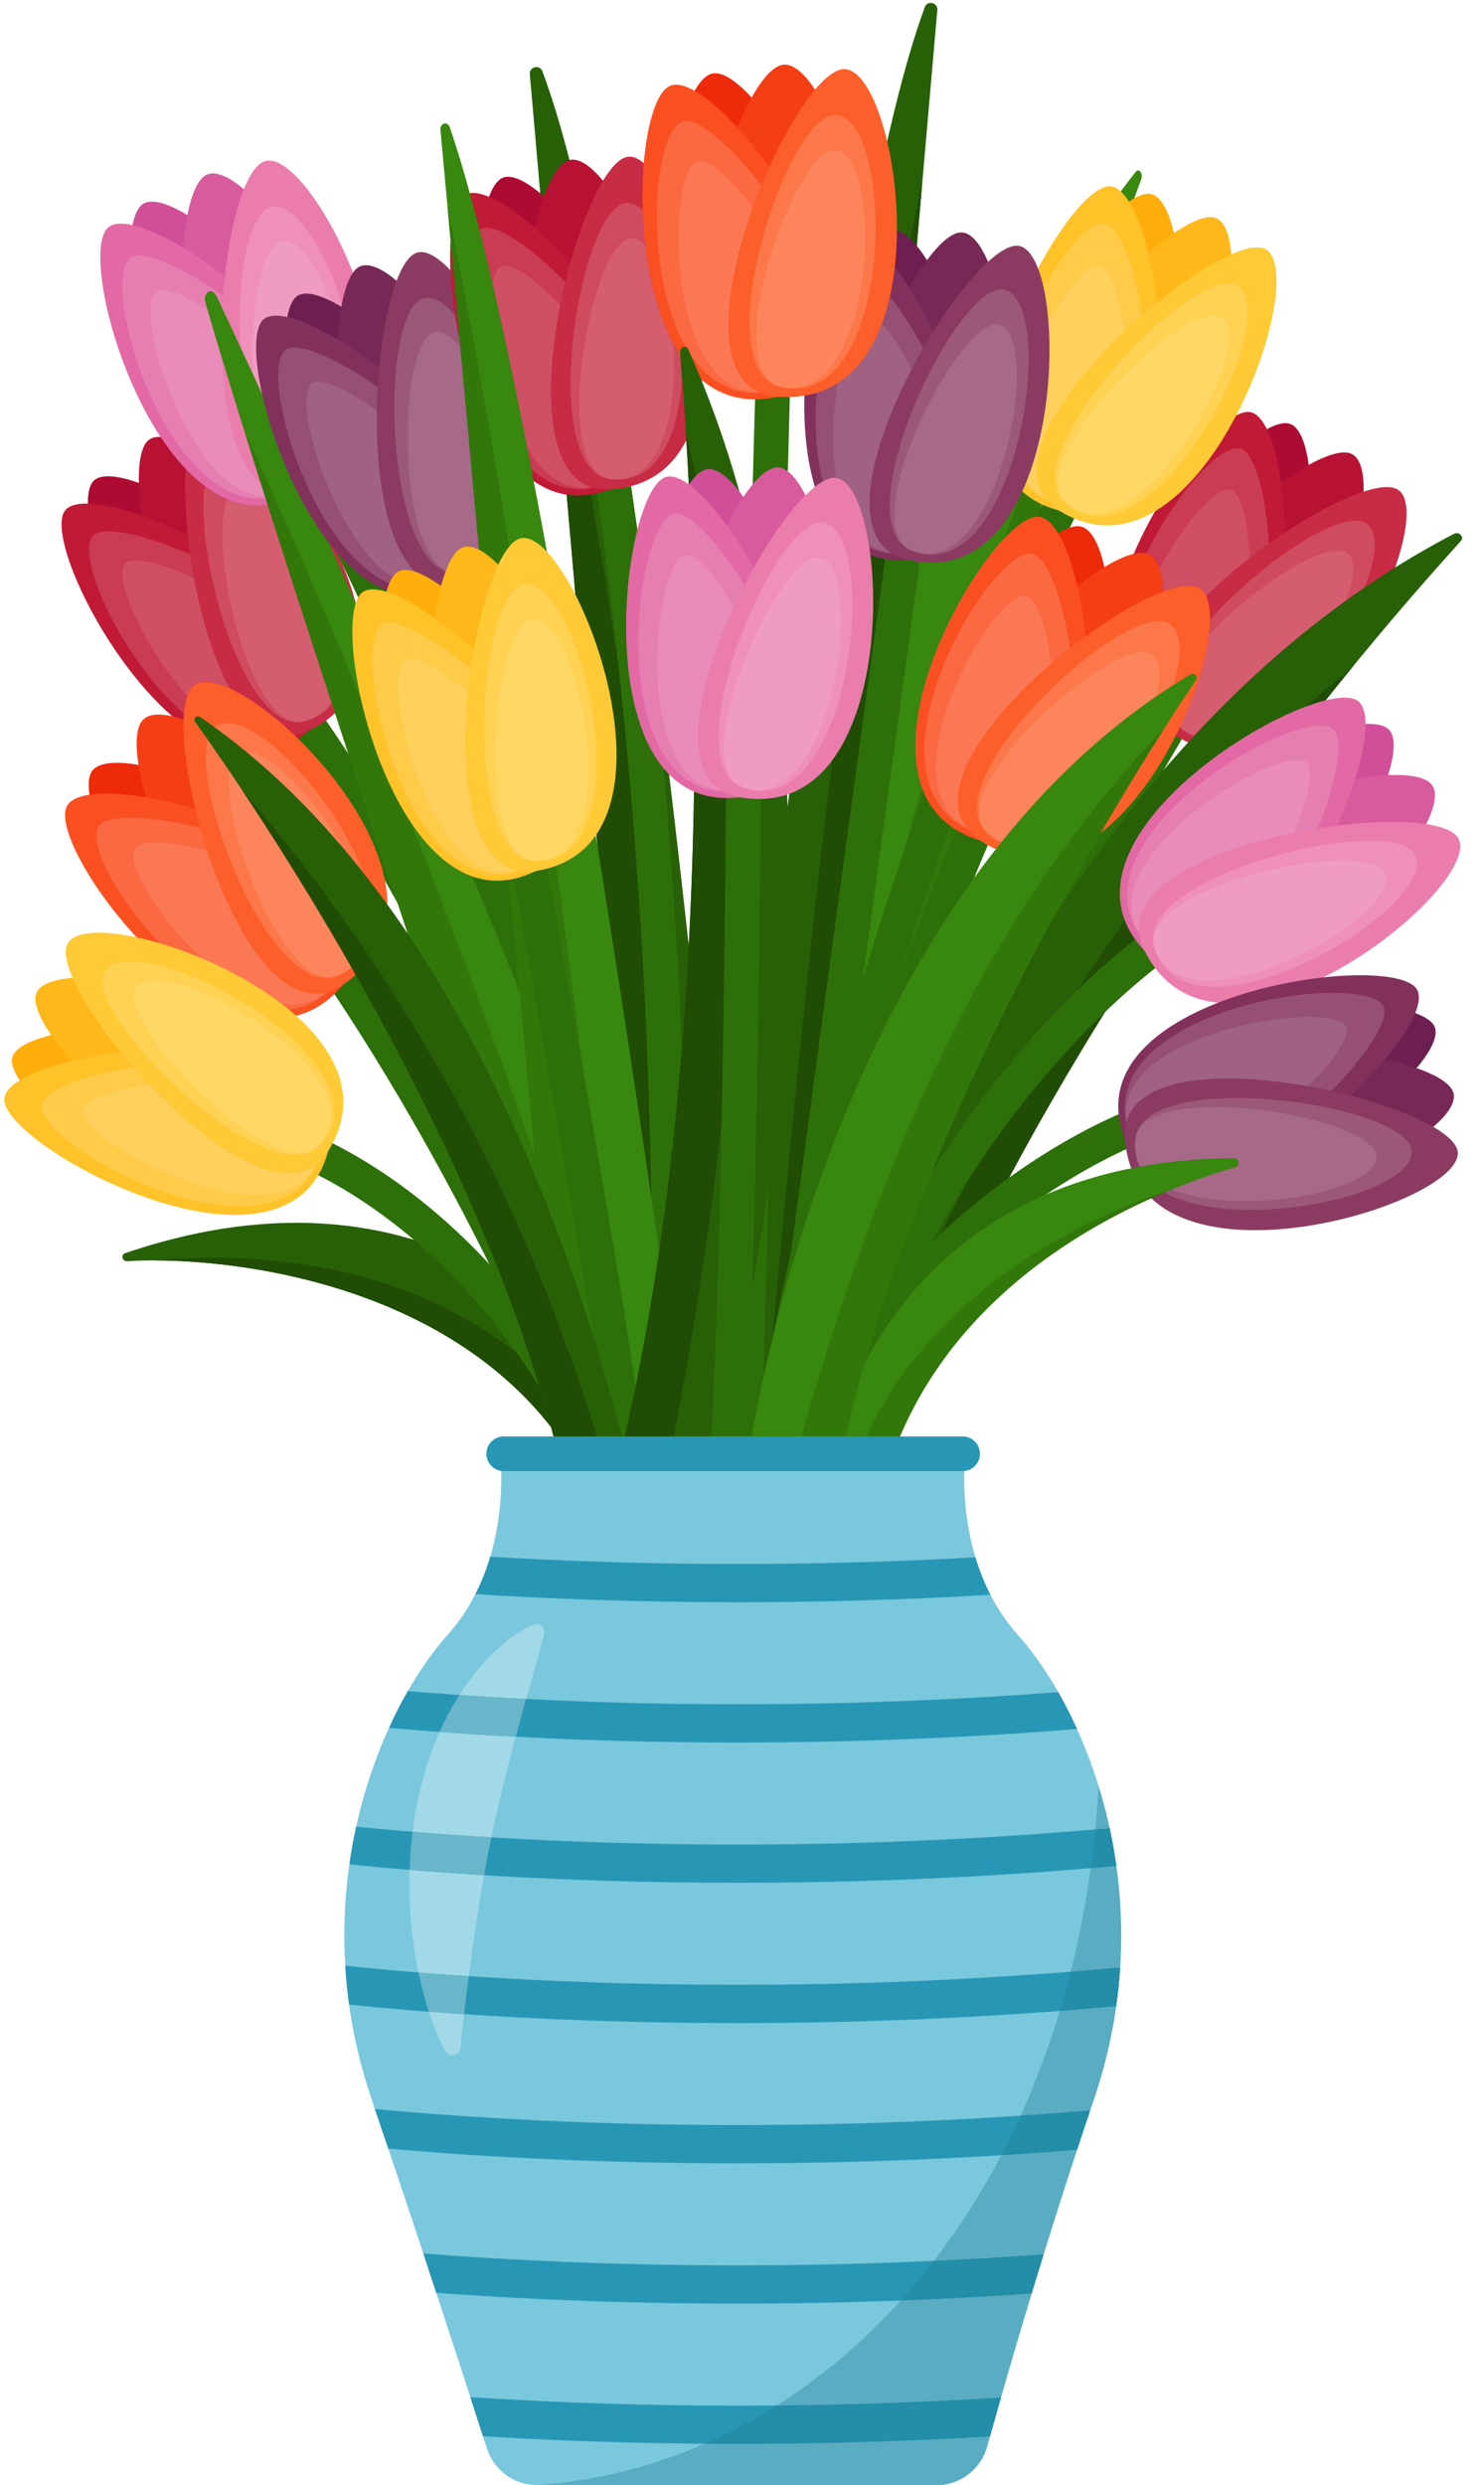 <?xml version="1.0" encoding="UTF-8"?><svg xmlns="http://www.w3.org/2000/svg" xmlns:xlink="http://www.w3.org/1999/xlink" height="1702.0" preserveAspectRatio="xMidYMid meet" version="1.0" viewBox="497.6 148.0 1016.9 1702.0" width="1016.9" zoomAndPan="magnify"><g><g><path d="M 1086.094 1139.5 C 1124.133 765.414 1244.965 362.285 1279.625 270.734 C 1281.094 266.836 1278.016 262.828 1275.758 265.727 C 1093.227 501.27 1008.879 889.945 988.453 1134.668 L 1056.602 1143.258 C 1058.418 1143.391 1060.141 1142 1060.359 1140.012 L 1086.094 1139.5" fill="#38870e"/></g><g><path d="M 1029.211 1139.809 L 1056.598 1143.258 C 1058.418 1143.387 1060.148 1141.996 1060.363 1140.008 L 1086.094 1139.496 C 1118.301 822.676 1209.906 485.059 1258.258 333.488 C 1202.762 465.062 1088.59 740.105 1029.211 1139.809" fill="#32770a"/></g><g><path d="M 1054.41 1135.41 L 1139.879 155.039 C 1140.426 149.723 1133.09 147.961 1131.258 152.973 C 1065.34 333.074 1021.18 872.062 990.117 1137.66 L 1054.41 1135.41" fill="#286007"/></g><g><path d="M 1020.77 1136.59 C 1035.98 1136.059 1054.41 1135.41 1054.41 1135.41 L 1129.562 273.422 C 1129.562 273.422 1074.121 499.711 1020.77 1136.59" fill="#204c03"/></g><g><path d="M 944.398 1154.152 L 860.652 198.867 C 860.121 193.684 867.457 191.957 869.285 196.836 C 934.875 372.238 978.086 897.438 1008.676 1156.223 L 944.398 1154.152" fill="#286007"/></g><g><path d="M 874.223 353.602 L 944.402 1154.148 C 944.402 1154.148 963.527 1156.219 975.152 1155.141 C 940.316 584.867 874.223 353.602 874.223 353.602" fill="#204c03"/></g><g><path d="M 1036.941 1457.148 L 1013.129 1456.262 C 1016.129 1375.922 1030.871 1214.578 1095.809 1036.82 C 1191.641 774.488 1349.859 541.379 1351.449 539.059 L 1371.121 552.488 C 1369.551 554.789 1212.969 785.539 1118.191 1044.988 C 1054.371 1219.68 1039.891 1378.211 1036.941 1457.148" fill="#2d7009"/></g><g><path d="M 1380.199 437.93 C 1347.012 432.441 1205.191 596.719 1296.871 647.539 C 1389.969 699.141 1416.672 443.961 1380.199 437.93" fill="#ad0b32"/></g><g><path d="M 1424.059 459.012 C 1456.719 476.398 1384.691 697.301 1286.52 642.488 C 1216.531 603.41 1393.57 442.762 1424.059 459.012" fill="#b71134"/></g><g><path d="M 1352.891 430.09 C 1318.961 429.559 1198.859 611.289 1297.352 647.691 C 1397.352 684.648 1390.191 430.672 1352.891 430.09" fill="#c01a36"/></g><g><path d="M 1292.059 537.328 C 1290.32 532.469 1287.801 529.078 1284.461 527.57 C 1284.039 527.379 1283.602 527.219 1283.141 527.09 C 1302.18 488.09 1331.43 454.879 1345.75 454.879 C 1346.148 454.879 1346.551 454.898 1346.93 454.961 C 1356.852 456.359 1364.949 485.289 1367.16 520.309 C 1362.77 523.449 1358.379 526.73 1354.059 530.109 C 1353.031 504.738 1348.02 484.781 1340.551 483.262 C 1340.191 483.18 1339.82 483.148 1339.43 483.148 C 1329.281 483.148 1308.059 507.5 1292.059 537.328" fill="#c93c54"/></g><g><path d="M 1324.102 556.309 C 1322.98 553.941 1321.5 552.109 1319.641 550.93 C 1317.75 549.719 1315.262 549.16 1312.25 549.16 C 1307.559 549.16 1301.629 550.539 1294.84 553.07 C 1294.488 546.891 1293.57 541.559 1292.059 537.328 C 1308.059 507.5 1329.281 483.148 1339.43 483.148 C 1339.82 483.148 1340.191 483.18 1340.551 483.262 C 1348.02 484.781 1353.031 504.738 1354.059 530.109 C 1343.488 538.359 1333.281 547.219 1324.102 556.309" fill="#cf5065"/></g><g><path d="M 1456.051 483.719 C 1485.82 505.801 1386.5 716.57 1297.352 647.691 C 1233.781 598.57 1428.262 463.109 1456.051 483.719" fill="#c72c44"/></g><g><path d="M 1315.719 652.148 C 1312.32 650.828 1309.051 648.91 1305.941 646.301 C 1305.949 646.27 1305.961 646.25 1305.969 646.23 C 1309.191 648.828 1312.66 650.551 1316.32 651.512 C 1316.121 651.719 1315.922 651.941 1315.719 652.148 M 1326.031 582.578 C 1326.461 579.039 1326.699 575.68 1326.738 572.578 C 1357.75 537.59 1404.691 504.59 1426.48 504.59 C 1430.172 504.59 1433.141 505.531 1435.191 507.57 C 1442.379 514.738 1440.371 531.141 1432.531 550.488 C 1428.25 553.41 1424.039 556.371 1419.852 559.398 C 1425.68 545.07 1427.109 533.191 1421.828 527.648 C 1420.129 525.879 1417.59 525.059 1414.371 525.059 C 1395.609 525.059 1354.059 552.941 1326.031 582.578" fill="#cf4b60"/></g><g><path d="M 1316.32 651.512 C 1312.66 650.551 1309.191 648.828 1305.969 646.23 C 1316.75 623.5 1323.84 600.469 1326.031 582.578 C 1354.059 552.941 1395.609 525.059 1414.371 525.059 C 1417.59 525.059 1420.129 525.879 1421.828 527.648 C 1427.109 533.191 1425.68 545.07 1419.852 559.398 C 1381.988 586.711 1347.578 617.891 1316.32 651.512" fill="#d45d70"/></g><g><path d="M 976.559 1494.891 C 961.023 1203.73 874.695 974.379 805.012 833.262 C 729.441 680.211 656.59 594.988 655.863 594.141 L 673.895 578.578 C 676.93 582.09 749.082 666.398 825.973 821.898 C 896.816 965.172 984.574 1198.012 1000.352 1493.621 L 976.559 1494.891" fill="#2d7009"/></g><g><path d="M 560.98 478.211 C 540.785 505.109 620.988 706.77 708.41 648.922 C 797.176 590.191 583.176 448.641 560.98 478.211" fill="#ad0b32"/></g><g><path d="M 599.938 449.031 C 630.449 428.102 793.102 594.02 699.148 655.77 C 632.164 699.801 571.445 468.578 599.938 449.031" fill="#b71134"/></g><g><path d="M 541.414 498.801 C 525.273 528.66 630.988 719.109 708.762 648.57 C 787.727 576.949 559.152 465.988 541.414 498.801" fill="#c01a36"/></g><g><path d="M 623.633 636.781 C 581.598 600.281 549.977 530.602 560.719 515.578 C 562.496 513.09 566.461 511.941 572.031 511.941 C 584.723 511.941 605.723 517.93 628.027 527.809 C 628.785 533.172 629.668 538.578 630.664 543.969 C 614.484 536.359 599.777 531.738 590.812 531.738 C 587.043 531.738 584.293 532.559 582.871 534.309 C 575.016 543.988 596.383 591.801 625.902 624.711 C 624.766 627.988 624.02 632.059 623.633 636.781" fill="#c93c54"/></g><g><path d="M 625.902 624.711 C 596.383 591.801 575.016 543.988 582.871 534.309 C 584.293 532.559 587.043 531.738 590.812 531.738 C 599.777 531.738 614.484 536.359 630.664 543.969 C 635.793 571.691 644.039 599.211 655.137 619.531 C 648.789 616.629 643.117 615.051 638.496 615.051 C 635.492 615.051 632.926 615.719 630.914 617.129 C 628.777 618.621 627.117 621.211 625.902 624.711" fill="#cf5065"/></g><g><path d="M 636.633 432.078 C 669.969 415.871 811.035 601.309 708.762 648.57 C 635.84 682.262 605.512 447.211 636.633 432.078" fill="#c72c44"/></g><g><path d="M 701.512 642.648 C 662.691 642.648 631.211 527.691 637.84 480.762 C 642.793 484.469 647.949 487.512 653.285 489.762 C 640.156 521.109 666.707 642.449 702.504 642.449 C 703.891 642.449 705.289 642.27 706.699 641.891 C 715.074 639.66 720.879 634.922 724.578 628.41 C 724.766 628.98 724.969 629.602 725.156 630.172 C 720.922 635.5 715.027 639.52 707.203 641.809 C 705.293 642.379 703.391 642.648 701.512 642.648" fill="#cf4b60"/></g><g><path d="M 702.504 642.449 C 666.707 642.449 640.156 521.109 653.285 489.762 C 660.043 492.602 667.09 494.16 674.402 494.16 C 676.586 494.16 678.789 494.02 681.02 493.738 C 694.203 535.102 709.027 580.871 724.578 628.41 C 720.879 634.922 715.074 639.66 706.699 641.891 C 705.289 642.27 703.891 642.449 702.504 642.449" fill="#d45d70"/></g><g><path d="M 1098.352 1152.859 C 1219.879 831.531 1440.828 582.469 1498.699 518.461 C 1501.18 515.73 1497.391 511.801 1494 513.57 C 1223.078 654.641 1102.672 990.121 1048.09 1147.98 C 1047.398 1149.98 1049.039 1152.078 1051.379 1152.23 L 1094.871 1155 C 1096.469 1155.102 1097.84 1154.211 1098.352 1152.859" fill="#286007"/></g><g><path d="M 1234.02 828.77 C 1172.969 920.781 1120.301 1035.172 1072.34 1153.559 L 1094.871 1155 C 1096.469 1155.102 1097.84 1154.211 1098.352 1152.859 C 1188.281 915.078 1332.66 716.871 1425.102 603.941 C 1383.449 640.262 1342.801 664.828 1234.02 828.77" fill="#204c03"/></g><g><path d="M 930.828 1379.43 C 930.82 1377.012 928.992 1134.852 869.84 910.27 C 795.691 628.781 691.98 458.551 690.941 456.859 L 711.223 444.359 C 712.281 446.07 817.758 619.031 892.875 904.211 C 952.824 1131.789 954.645 1376.871 954.656 1379.32 L 930.828 1379.43" fill="#2d7009"/></g><g><path d="M 594.641 288.379 C 568.855 310.734 605.102 524.883 704.156 485.633 C 804.73 445.785 622.98 263.805 594.641 288.379" fill="#d14e99"/></g><g><path d="M 639.508 267.555 C 674.238 253.129 799.867 448.727 693.504 490.512 C 617.668 520.293 607.078 281.035 639.508 267.555" fill="#d85b9d"/></g><g><path d="M 570.824 304.691 C 548.426 330.766 612.359 539.027 704.57 485.371 C 798.199 430.891 595.441 276.031 570.824 304.691" fill="#e269a3"/></g><g><path d="M 675.941 489.539 C 608.977 489.527 566.441 343.125 586.363 325.039 C 587.809 323.723 590 323.105 592.801 323.105 C 604.598 323.105 627.219 334.082 650.449 350.574 C 650.242 353.434 650.062 356.305 649.918 359.195 C 648.719 356.652 647.535 354.145 646.383 351.703 C 644.93 348.641 643.332 347.496 641.918 347.496 C 639.301 347.496 637.324 351.418 638.133 354.246 C 638.672 356.141 639.234 358.094 639.812 360.09 C 627.066 351.695 615.77 346.531 608.988 346.531 C 607.02 346.531 605.438 346.961 604.305 347.879 C 588.363 360.707 626.703 486.566 679.211 488.066 C 679.352 488.5 679.492 488.953 679.633 489.395 C 678.395 489.488 677.164 489.539 675.941 489.539" fill="#e67fb1"/></g><g><path d="M 679.211 488.059 C 626.707 486.566 588.363 360.699 604.305 347.879 C 605.441 346.965 607.023 346.527 608.988 346.527 C 615.773 346.527 627.066 351.691 639.812 360.082 C 642.703 370.082 646.039 381.32 649.762 393.617 C 651.41 430.652 659.297 464.574 676.344 479.027 C 677.289 482 678.25 485.023 679.211 488.059" fill="#e98cb9"/></g><g><path d="M 679.516 258.281 C 716.031 249.055 816.082 459.5 704.574 485.367 C 625.074 503.812 645.426 266.887 679.516 258.281" fill="#eb7dad"/></g><g><path d="M 670.859 404.207 C 667.84 397.648 664.91 391.312 662.055 385.16 C 659.785 338.41 668.02 291.316 684.602 289.574 C 685.031 289.531 685.461 289.512 685.891 289.512 C 701.859 289.512 720.512 319.816 731.875 356.168 C 731.754 356.809 731.633 357.469 731.512 358.129 C 728.875 356.547 726.32 355.141 723.887 353.941 C 715.098 330.227 703.207 312.629 692.383 312.629 C 692.121 312.629 691.863 312.641 691.602 312.66 C 676.723 313.848 668.656 360.648 670.859 404.207" fill="#ee90b9"/></g><g><path d="M 677.309 418.262 C 675.121 413.5 672.965 408.801 670.859 404.223 C 668.648 360.652 676.719 313.852 691.598 312.672 C 691.855 312.652 692.117 312.641 692.379 312.641 C 703.203 312.641 715.094 330.238 723.883 353.953 C 717.469 350.809 711.859 349.078 707.445 349.078 C 704.562 349.078 702.199 349.812 700.453 351.379 C 697.688 353.84 695.703 358.633 694.492 365.156 C 691.66 364.523 689.066 364.191 686.766 364.191 C 682.508 364.191 679.238 365.32 677.23 367.734 C 671.5 374.637 671.922 394.203 677.309 418.262" fill="#f09bc0"/></g><g><path d="M 896.625 1143.641 C 896.625 1143.641 688.523 531.039 638.133 354.242 C 636.891 349.883 642.242 342.957 646.383 351.699 C 725.875 519.723 907.781 933.68 968.902 1143.641 L 896.625 1143.641" fill="#38870e"/></g><g><path d="M 665.23 443.781 C 739.469 681 896.625 1143.641 896.625 1143.641 L 929.891 1143.641 C 865.355 923.48 759.844 648.301 665.23 443.781" fill="#32770a"/></g><g><path d="M 1016.738 1406.109 C 1016.52 1302.73 1030.969 1205.379 1059.68 1116.762 C 1082.691 1045.711 1114.871 980.102 1155.309 921.738 C 1224.43 822.012 1293.039 778.469 1295.93 776.66 L 1308.559 796.859 L 1302.238 786.762 L 1308.57 796.859 C 1307.891 797.281 1240.512 840.23 1174.16 936.371 C 1112.949 1025.051 1040.09 1178.531 1040.559 1406.07 L 1016.738 1406.109" fill="#2d7009"/></g><g><path d="M 1448.219 646.73 C 1420.52 626.789 1220.488 711.41 1281.512 798.75 C 1343.48 887.43 1478.66 668.641 1448.219 646.73" fill="#d14e99"/></g><g><path d="M 1478.828 685.578 C 1500.871 716.059 1339.488 883.379 1274.32 789.512 C 1227.859 722.578 1458.238 657.129 1478.828 685.578" fill="#d85b9d"/></g><g><path d="M 1426.871 627.309 C 1396.34 611.52 1208.41 721.738 1281.879 799.102 C 1356.469 877.648 1460.441 644.66 1426.871 627.309" fill="#e269a3"/></g><g><path d="M 1278.398 788.359 C 1236.43 725.859 1362.781 645.129 1402.328 645.129 C 1405.852 645.129 1408.691 645.77 1410.648 647.121 C 1419.039 652.871 1413.801 682.691 1400.578 715.371 C 1395.219 716.23 1389.809 717.219 1384.43 718.32 C 1394.531 694.898 1398.672 674.59 1392.559 669.84 C 1391.211 668.789 1389.172 668.289 1386.578 668.289 C 1355.852 668.289 1247.238 738.379 1278.199 786.641 C 1278.25 787.211 1278.32 787.781 1278.398 788.359" fill="#e67fb1"/></g><g><path d="M 1278.199 786.641 C 1247.238 738.379 1355.852 668.289 1386.578 668.289 C 1389.172 668.289 1391.211 668.789 1392.559 669.84 C 1398.672 674.59 1394.531 694.898 1384.43 718.32 C 1329.23 729.629 1275.238 753.449 1278.199 786.641" fill="#e98cb9"/></g><g><path d="M 1497.078 722.379 C 1514.469 755.781 1332.75 901.641 1281.879 799.102 C 1245.609 725.988 1480.84 691.191 1497.078 722.379" fill="#eb7dad"/></g><g><path d="M 1330.359 823.762 C 1310.559 823.762 1294.781 816.32 1288.621 797.41 C 1276.039 758.852 1381.23 723.789 1436.219 723.789 C 1453.051 723.789 1465.18 727.07 1467.789 734.539 C 1477.469 762.18 1387.301 823.762 1330.359 823.762 M 1417.75 737.18 C 1369.23 737.18 1278.93 764.801 1288.52 796.898 C 1293.398 813.219 1307.441 819.621 1325.289 819.621 C 1375.059 819.621 1454.41 769.828 1446.941 746.672 C 1444.82 740.078 1433.48 737.18 1417.75 737.18" fill="#ee90b9"/></g><g><path d="M 1325.289 819.621 C 1307.441 819.621 1293.398 813.219 1288.52 796.898 C 1278.93 764.801 1369.23 737.18 1417.75 737.18 C 1433.48 737.18 1444.82 740.078 1446.941 746.672 C 1454.41 769.828 1375.059 819.621 1325.289 819.621" fill="#f09bc0"/></g><g><path d="M 1000.512 1514.109 L 976.691 1513.672 C 982.367 1202.141 1051.172 930.859 1107.898 758.148 C 1169.398 570.898 1230.5 455.551 1231.109 454.398 L 1252.129 465.621 C 1251.531 466.75 1191.211 580.691 1130.34 766.16 C 1074.219 937.199 1006.129 1205.789 1000.512 1514.109" fill="#2d7009"/></g><g><path d="M 1285.156 280.703 C 1251.59 278.477 1126.48 455.805 1222.684 497.438 C 1320.367 539.715 1322.047 283.145 1285.156 280.703" fill="#ffae0b"/></g><g><path d="M 1330.883 297.387 C 1365.086 311.512 1314.938 538.379 1211.895 493.41 C 1138.418 461.344 1298.945 284.195 1330.883 297.387" fill="#ffb81a"/></g><g><path d="M 1257.215 275.551 C 1223.395 278.336 1121.598 470.918 1223.172 497.539 C 1277.047 511.652 1294.07 449.605 1292.738 387.547 C 1291.531 330.812 1274.98 274.09 1257.215 275.551" fill="#ffc229"/></g><g><path d="M 1214.742 490.277 C 1208.883 487.621 1204.023 484.16 1200.062 480.062 C 1200.336 479.426 1200.598 478.781 1200.855 478.145 C 1204.023 482.637 1208.246 486.316 1213.688 488.934 C 1214.023 489.391 1214.375 489.84 1214.742 490.277 M 1268.145 374.977 C 1264.641 349.824 1257.711 330.457 1250.133 329.664 C 1249.953 329.652 1249.777 329.641 1249.59 329.641 C 1241.719 329.641 1228.031 346.363 1216.105 369.117 C 1215.441 360.352 1214.324 352.242 1212.77 345.145 C 1226.969 319.449 1243.367 300.871 1253.383 300.871 C 1253.496 300.871 1253.613 300.871 1253.727 300.883 C 1263.734 301.309 1274.617 329.309 1280.234 363.949 C 1276.16 367.504 1272.117 371.191 1268.145 374.977" fill="#ffcb49"/></g><g><path d="M 1213.684 488.93 C 1208.242 486.316 1204.02 482.637 1200.855 478.141 C 1214.32 444.66 1218.562 402.164 1216.102 369.125 C 1228.031 346.367 1241.711 329.641 1249.582 329.641 C 1249.777 329.641 1249.949 329.652 1250.137 329.672 C 1257.707 330.461 1264.645 349.828 1268.141 374.977 C 1227.438 413.723 1194.172 462.418 1213.684 488.93" fill="#ffd05c"/></g><g><path d="M 1365.129 318.871 C 1396.91 337.945 1318.621 557.398 1223.168 497.539 C 1155.117 454.855 1335.445 301.066 1365.129 318.871" fill="#ffca36"/></g><g><path d="M 1250.691 501.363 C 1242.797 501.363 1235.141 498.66 1227.98 492.539 C 1191.16 461.043 1302.809 342.422 1339.609 342.422 C 1342.445 342.422 1344.836 343.133 1346.688 344.637 C 1373.055 366.207 1306.406 501.363 1250.691 501.363 M 1329.297 363.988 C 1297.754 363.988 1197.504 465.031 1227.645 492.16 C 1233.555 497.469 1240.051 499.828 1246.855 499.828 C 1294.477 499.828 1356.938 384.52 1335.348 365.922 C 1333.812 364.598 1331.77 363.988 1329.297 363.988" fill="#ffd254"/></g><g><path d="M 1246.855 499.824 C 1240.051 499.824 1233.555 497.477 1227.645 492.156 C 1197.504 465.027 1297.75 363.984 1329.309 363.984 C 1331.777 363.984 1333.812 364.598 1335.348 365.922 C 1356.938 384.52 1294.48 499.824 1246.855 499.824" fill="#ffd765"/></g><g><path d="M 996.219 1534.73 L 972.531 1532.199 C 996.582 1307.328 1115.43 448.699 1116.629 440.051 L 1140.23 443.32 C 1139.031 451.961 1020.23 1310.23 996.219 1534.73" fill="#2d7009"/></g><g><path d="M 1108.117 306.105 C 1075.633 314.828 1014.371 523.027 1118.863 531.418 C 1171.805 535.668 1178.117 477.203 1166.738 418.738 C 1155.316 360.027 1126.012 301.312 1108.117 306.105" fill="#6d2050"/></g><g><path d="M 1156.773 307.191 C 1193.711 309.531 1219.383 540.457 1107.336 531.105 C 1027.457 524.441 1122.301 304.996 1156.773 307.191" fill="#772855"/></g><g><path d="M 1080.027 310.242 C 1048.906 323.785 1014.637 538.906 1119.352 531.355 C 1225.688 523.691 1114.227 295.363 1080.027 310.242" fill="#82315c"/></g><g><path d="M 1109.027 527.223 C 1103.242 526.645 1098.02 525.199 1093.316 523.004 C 1093.215 522.316 1093.105 521.605 1092.992 520.93 C 1097.223 523.762 1102.059 525.613 1107.602 526.281 C 1108.055 526.613 1108.543 526.918 1109.027 527.223 M 1061.453 477.703 C 1056.668 459.203 1055.637 437.676 1057.09 417.059 C 1062.32 415.461 1067.125 413.234 1071.516 410.461 C 1068.199 430.734 1067.156 454.52 1070.332 475.266 C 1070.02 475.227 1069.688 475.215 1069.363 475.215 C 1067.004 475.215 1064.336 476.086 1061.453 477.703 M 1122.41 400.863 C 1115.594 387.328 1108.289 376.141 1101.914 369.676 C 1104.121 363.777 1105.934 357.547 1107.387 351.094 C 1114.824 360.176 1122.844 372.539 1130.293 386.52 C 1127.59 391.203 1124.949 395.996 1122.41 400.863" fill="#955074"/></g><g><path d="M 1107.602 526.285 C 1102.059 525.613 1097.219 523.754 1093 520.934 C 1088.918 495.359 1080.875 476.926 1070.734 475.316 C 1070.605 475.297 1070.473 475.285 1070.336 475.266 C 1067.152 454.52 1068.195 430.734 1071.516 410.461 C 1085.566 401.582 1095.438 387.078 1101.922 369.676 C 1108.293 376.145 1115.582 387.328 1122.406 400.859 C 1096.371 450.66 1080.574 507.473 1107.602 526.285" fill="#a06282"/></g><g><path d="M 1196.121 316.477 C 1232.355 324.277 1229.004 557.258 1119.352 531.367 C 1041.168 512.902 1162.285 309.184 1196.121 316.477" fill="#8b3b62"/></g><g><path d="M 1136.086 527.875 C 1131.672 527.875 1127.086 526.98 1122.297 525.074 C 1075.414 506.387 1150.562 346.234 1183.742 346.234 C 1184.887 346.234 1185.961 346.418 1186.988 346.805 C 1220.945 359.484 1196.676 527.875 1136.086 527.875 M 1180.301 370.086 C 1152.25 370.086 1083.023 508.203 1121.852 524.832 C 1125.922 526.566 1129.867 527.379 1133.672 527.379 C 1184.613 527.379 1211.227 381.926 1183.113 370.605 C 1182.23 370.25 1181.297 370.086 1180.301 370.086" fill="#9c5879"/></g><g><path d="M 1133.672 527.391 C 1129.859 527.391 1125.922 526.57 1121.852 524.828 C 1083.02 508.211 1152.238 370.09 1180.301 370.09 C 1181.289 370.09 1182.23 370.262 1183.109 370.609 C 1211.219 381.93 1184.609 527.391 1133.672 527.391" fill="#a66987"/></g><g><path d="M 989.934 1465.07 L 967.363 1457.449 C 967.473 1457.078 983.141 1402.5 957.098 1177.969 C 930.465 948.34 797.969 511.172 796.633 506.781 L 819.43 499.852 C 820.77 504.262 953.887 943.488 980.766 1175.219 C 1007.828 1408.539 990.676 1462.879 989.934 1465.07" fill="#2d7009"/></g><g><path d="M 700.453 351.371 C 675.383 373.789 714.543 587.25 811.602 547.648 C 910.148 507.426 728.008 326.723 700.453 351.371" fill="#6d2050"/></g><g><path d="M 744.367 330.395 C 778.387 315.836 905.402 510.391 801.176 552.559 C 726.867 582.613 712.598 343.98 744.367 330.395" fill="#772855"/></g><g><path d="M 677.234 367.734 C 655.559 393.852 721.934 601.32 812.012 547.375 C 903.473 492.594 701.051 339.031 677.234 367.734" fill="#82315c"/></g><g><path d="M 799.254 548.941 C 799 548.762 798.734 548.578 798.48 548.398 C 798.73 548.309 798.98 548.23 799.234 548.129 C 799.527 548.18 799.824 548.211 800.125 548.25 C 800.086 548.391 800.047 548.531 800.008 548.672 C 799.758 548.77 799.508 548.859 799.254 548.941 M 764.34 547.469 C 709.426 523.5 675.496 404.25 692.883 387.961 C 694.301 386.629 696.477 386.012 699.281 386.012 C 710.941 386.012 733.371 396.84 756.484 413.141 C 756.184 418.539 755.984 424.012 755.906 429.488 C 739.375 417.27 723.969 409.309 715.594 409.309 C 713.629 409.309 712.051 409.738 710.938 410.672 C 697.547 421.77 725.371 516.672 766.535 543.281 C 765.746 544.469 765.012 545.879 764.34 547.469" fill="#955074"/></g><g><path d="M 798.48 548.398 C 798.23 548.219 797.98 548.051 797.734 547.879 C 798.227 547.98 798.727 548.059 799.234 548.129 C 798.98 548.23 798.73 548.309 798.48 548.398 M 766.535 543.281 C 725.371 516.672 697.547 421.77 710.938 410.672 C 712.051 409.738 713.629 409.309 715.594 409.309 C 723.969 409.309 739.375 417.27 755.906 429.488 C 755.27 474.629 762.566 520.828 782.363 539.648 C 779.777 538.762 777.414 538.301 775.324 538.301 C 773 538.301 771.016 538.871 769.426 540.078 C 768.391 540.859 767.426 541.941 766.535 543.281" fill="#a06282"/></g><g><path d="M 783.676 320.945 C 819.535 311.582 921.562 521.059 812.012 547.367 C 733.906 566.137 750.191 329.699 783.676 320.945" fill="#8b3b62"/></g><g><path d="M 802.969 539.258 C 759.496 523.02 758.109 355.578 789.195 352.141 C 789.633 352.09 790.074 352.07 790.52 352.07 C 796.562 352.07 803.059 356.508 809.441 364.031 C 810.344 369.762 811.422 375.574 812.688 381.398 L 813.105 385.969 C 807.844 379.156 802.406 375.102 797.281 375.102 C 797.008 375.102 796.734 375.121 796.465 375.141 C 770.555 377.344 767.918 521.734 803.137 538.801 C 803.082 538.953 803.027 539.094 802.969 539.258" fill="#9c5879"/></g><g><path d="M 803.137 538.809 C 767.914 521.738 770.551 377.352 796.461 375.141 C 796.73 375.121 797.008 375.109 797.277 375.109 C 802.406 375.109 807.844 379.148 813.105 385.969 L 825.836 524.469 C 823.02 523.031 820.387 522.27 818.008 522.27 C 816.926 522.27 815.883 522.43 814.91 522.762 C 810.426 524.25 806.453 530.02 803.137 538.809" fill="#a66987"/></g><g><path d="M 966.117 1479.93 L 942.34 1478.441 C 949.246 1368.031 971.613 1269.059 1008.82 1184.301 C 1038.719 1116.172 1078.219 1057.02 1126.211 1008.48 C 1208.352 925.41 1286.16 902.469 1289.441 901.531 L 1295.988 924.441 L 1292.711 912.988 L 1296.012 924.43 C 1295.262 924.648 1219.941 947.102 1142.109 1026.289 C 1070.191 1099.469 981.277 1237.57 966.117 1479.93" fill="#2d7009"/></g><g><path d="M 1480.012 849.961 C 1461.961 821.57 1244.969 825.559 1268.289 927.762 C 1291.969 1031.52 1499.859 881.148 1480.012 849.961" fill="#6d2050"/></g><g><path d="M 1493.59 896.691 C 1502.422 932.629 1289.82 1026.359 1265.141 916.672 C 1247.551 838.469 1485.34 863.141 1493.59 896.691" fill="#772855"/></g><g><path d="M 1467.641 824.391 C 1445.391 798.762 1229.891 830.559 1268.5 928.211 C 1307.691 1027.352 1492.09 852.551 1467.641 824.391" fill="#82315c"/></g><g><path d="M 1269.352 917.121 C 1256.828 857.059 1355.77 827.93 1410.922 827.93 C 1428.281 827.93 1441.301 830.82 1445.129 836.539 C 1450.711 844.871 1434.559 870.199 1409.961 895.219 C 1404.68 894.039 1399.309 892.961 1393.91 891.988 C 1412.121 874.289 1423.648 857.25 1419.801 850.672 C 1417.32 846.441 1407.762 844.359 1394.57 844.359 C 1349.281 844.359 1261.141 868.898 1269.82 915.469 C 1269.648 916.012 1269.488 916.559 1269.352 917.121" fill="#955074"/></g><g><path d="M 1269.82 915.469 C 1261.141 868.898 1349.281 844.359 1394.57 844.359 C 1407.762 844.359 1417.32 846.441 1419.801 850.672 C 1423.648 857.25 1412.121 874.289 1393.91 891.988 C 1375.41 888.68 1356.512 886.691 1339.172 886.691 C 1304.672 886.691 1276.371 894.559 1269.82 915.469" fill="#a06282"/></g><g><path d="M 1496.52 937.012 C 1499.941 973.922 1276.672 1040.578 1268.5 928.211 C 1262.672 848.09 1493.328 902.551 1496.52 937.012" fill="#8b3b62"/></g><g><path d="M 1354.93 976.551 C 1311.699 976.551 1272.781 963.738 1275.371 929.129 C 1276.941 908.09 1308.5 899.98 1345.41 899.98 C 1399.82 899.98 1465.879 917.59 1464.84 937.391 C 1463.719 958.469 1406.281 976.551 1354.93 976.551 M 1330.328 906.051 C 1301.102 906.051 1277.109 912.32 1275.469 928.629 C 1272.398 959.23 1310.371 970.691 1350.711 970.691 C 1393.828 970.691 1439.648 957.602 1440.961 940.828 C 1442.32 923.461 1379.051 906.051 1330.328 906.051" fill="#9c5879"/></g><g><path d="M 1350.711 970.691 C 1310.371 970.691 1272.398 959.23 1275.469 928.629 C 1277.109 912.32 1301.102 906.051 1330.328 906.051 C 1379.051 906.051 1442.32 923.461 1440.961 940.828 C 1439.648 957.602 1393.828 970.691 1350.711 970.691" fill="#a66987"/></g><g><path d="M 929.891 1136.559 C 919.828 1072.68 799.059 932.789 583.441 1006.23 C 580.121 1007.359 581.34 1012.012 584.898 1011.77 C 642.512 1007.922 808.535 1021.309 887.156 1142.051 C 887.543 1142.641 918.109 1147.18 929.891 1136.559" fill="#286007"/></g><g><path d="M 908.484 1134.512 C 815.238 1002.988 661.746 1006.129 603.793 1011.219 C 672.863 1011.371 815.906 1032.621 887.156 1142.051 C 887.543 1142.641 908.719 1134.84 908.484 1134.512" fill="#204c03"/></g><g><path d="M 1065.141 1158.359 C 1064.641 1139.621 1104.629 943.18 1343.09 941.172 C 1346.762 941.141 1347.559 946.328 1344.031 947.359 C 1286.988 964.039 1138.602 1021.199 1100.809 1171.93 C 1100.629 1172.66 1099.922 1173.129 1099.191 1173.012 C 1099.191 1173.012 1080.969 1165.012 1065.141 1158.359" fill="#38870e"/></g><g><path d="M 1078.391 1163.988 C 1089.648 1168.82 1099.191 1173.012 1099.191 1173.012 C 1099.922 1173.129 1100.629 1172.66 1100.809 1171.93 C 1131.621 1049.039 1235.949 988.352 1304.352 961.078 C 1242.52 981.102 1119.719 1035.961 1078.391 1163.988" fill="#32770a"/></g><g><path d="M 953.664 1419.5 C 953.605 1416.531 947.527 1120.73 942.996 928.809 C 936.5 653.82 899.633 439.711 899.262 437.578 L 922.73 433.48 C 923.105 435.629 960.273 651.379 966.812 928.25 C 971.348 1120.211 977.426 1416.039 977.484 1419.012 L 953.664 1419.5" fill="#2d7009"/></g><g><path d="M 841.008 270.301 C 812.316 287.855 812.5 504.891 915.094 483.355 C 1019.262 461.488 872.543 251.012 841.008 270.301" fill="#ad0b32"/></g><g><path d="M 887.977 257.555 C 924.059 249.348 1014.062 463.551 903.957 486.309 C 825.457 502.535 854.285 265.211 887.977 257.555" fill="#b71134"/></g><g><path d="M 815.223 282.238 C 789.211 304.035 817.238 520.051 915.543 483.164 C 1015.359 445.711 843.812 258.281 815.223 282.238" fill="#c01a36"/></g><g><path d="M 895.047 483.027 C 882.316 483.027 871.23 477.867 861.734 469.293 C 860.801 464.484 859.879 459.75 858.945 455.016 C 868.77 471.102 881.477 482.113 897.066 482.113 C 898.949 482.113 900.867 481.957 902.832 481.625 C 903.371 481.801 903.918 481.965 904.477 482.113 C 901.238 482.727 898.098 483.027 895.047 483.027 M 881.527 357.133 C 866.312 340.922 851.512 329.84 843.598 329.84 C 842.473 329.84 841.492 330.07 840.664 330.527 C 838.023 332.016 836.152 336.219 835.059 342.336 C 832.07 329.465 829.102 317.164 826.16 305.555 C 826.43 305.336 826.703 305.125 826.984 304.949 C 828.062 304.254 829.418 303.918 831.012 303.918 C 841.828 303.918 863.609 319.32 885.031 341.148 C 883.762 346.406 882.586 351.754 881.527 357.133" fill="#c93c54"/></g><g><path d="M 897.07 482.109 C 881.48 482.098 868.773 471.105 858.949 455.008 C 850.934 414.238 842.926 376.223 835.062 342.328 C 836.156 336.211 838.027 332.008 840.668 330.523 C 841.496 330.062 842.477 329.836 843.602 329.836 C 851.516 329.836 866.316 340.914 881.527 357.121 C 870.648 412.27 871.582 471.238 902.836 481.617 C 900.871 481.945 898.953 482.109 897.07 482.109" fill="#cf5065"/></g><g><path d="M 928.336 255.336 C 965.297 252.559 1028.039 476.949 915.543 483.168 C 835.336 487.594 893.828 257.918 928.336 255.336" fill="#c72c44"/></g><g><path d="M 920.516 476.504 C 919.234 476.504 917.926 476.438 916.586 476.312 C 864.938 471.543 894.594 287 927.535 287 C 927.742 287 927.949 287.012 928.156 287.02 C 931.555 287.262 934.852 288.965 937.98 291.875 C 938.242 299.77 938.832 307.852 939.777 315.902 C 937.09 312.988 934.207 311.246 931.18 310.949 C 930.953 310.93 930.727 310.918 930.5 310.918 C 902.941 310.918 873.016 471.121 916.09 476.199 C 917.449 476.367 918.77 476.438 920.059 476.438 C 952.059 476.438 961.875 427.867 959.008 383.348 C 960.5 386.113 962.078 388.762 963.742 391.305 C 964.125 395.824 964.551 401.109 965.008 407.059 C 962.633 444.648 949.746 476.504 920.516 476.504" fill="#cf4b60"/></g><g><path d="M 920.062 476.434 C 918.773 476.434 917.453 476.359 916.094 476.195 C 873.02 471.105 902.945 310.914 930.508 310.914 C 930.73 310.914 930.957 310.922 931.18 310.945 C 934.211 311.234 937.094 312.977 939.777 315.898 C 942.629 340.164 948.738 364.289 959.016 383.348 C 961.879 427.863 952.062 476.434 920.062 476.434" fill="#d45d70"/></g><g><path d="M 882.293 1138.793 L 799.426 237.137 C 798.828 232.34 804.246 230.668 805.801 235.172 C 861.727 397.332 935.875 903.828 968.902 1143.641 L 882.293 1138.793" fill="#38870e"/></g><g><path d="M 804.449 291.809 L 882.293 1138.793 C 882.293 1138.793 909.043 1143.641 926.254 1141.5 C 869.734 586.656 804.449 291.809 804.449 291.809" fill="#32770a"/></g><g><path d="M 1017.301 1468.57 C 1015.129 1225.859 1054.25 1029.699 1087.441 907.891 C 1123.5 775.59 1159.59 701.801 1161.109 698.73 L 1182.48 709.27 C 1182.109 710.012 1145.68 784.59 1110.219 914.91 C 1077.52 1035.129 1038.98 1228.73 1041.121 1468.359 L 1017.301 1468.57" fill="#2d7009"/></g><g><path d="M 1237.309 508.449 C 1202.52 504.52 1069.699 676.738 1168.828 723.52 C 1269.48 771.02 1275.539 512.781 1237.309 508.449" fill="#ed2a0a"/></g><g><path d="M 1284.461 527.57 C 1319.711 543.52 1263.859 769.41 1157.691 718.93 C 1082 682.941 1251.551 512.68 1284.461 527.57" fill="#f43e14"/></g><g><path d="M 1208.398 501.859 C 1173.262 502.961 1064.379 691.719 1169.328 723.648 C 1225.66 740.789 1244.148 677.48 1243.352 614.18 C 1242.641 557.73 1226.609 501.289 1208.398 501.859" fill="#f94f21"/></g><g><path d="M 1160.699 715.93 C 1085.738 678.891 1173 527.16 1203.551 527.16 C 1203.809 527.16 1204.078 527.172 1204.34 527.191 C 1214.719 528.129 1225.539 556.871 1230.789 592.031 C 1226.5 595.41 1222.25 598.922 1218.059 602.52 C 1214.852 577.031 1207.98 557.172 1200.121 556 C 1199.852 555.961 1199.559 555.93 1199.262 555.93 C 1175.91 555.93 1103.59 685.391 1159.629 714.512 C 1159.969 714.988 1160.328 715.461 1160.699 715.93" fill="#fa6942"/></g><g><path d="M 1159.629 714.512 C 1103.59 685.391 1175.91 555.93 1199.262 555.93 C 1199.559 555.93 1199.852 555.961 1200.121 556 C 1207.98 557.172 1214.852 577.031 1218.059 602.52 C 1175.172 639.48 1139.828 686.828 1159.629 714.512" fill="#fb7855"/></g><g><path d="M 1319.641 550.93 C 1352.301 571.73 1267.371 788.738 1169.328 723.648 C 1099.43 677.238 1289.141 531.5 1319.641 550.93" fill="#fc5f29"/></g><g><path d="M 1199.641 728.941 C 1190.809 728.941 1182.27 725.871 1174.398 718.859 C 1137.031 685.57 1252.68 573.328 1291.82 573.328 C 1295.191 573.328 1297.988 574.16 1300.07 575.941 C 1326.781 598.75 1257.129 728.941 1199.641 728.941 M 1280.891 594.531 C 1247.25 594.531 1143.488 689.859 1174.059 718.461 C 1180.551 724.531 1187.801 727.191 1195.43 727.191 C 1244.68 727.191 1309.809 616.41 1287.949 596.801 C 1286.211 595.25 1283.82 594.531 1280.891 594.531" fill="#fc7749"/></g><g><path d="M 1195.43 727.191 C 1187.801 727.191 1180.551 724.531 1174.059 718.461 C 1143.488 689.859 1247.25 594.531 1280.891 594.531 C 1283.82 594.531 1286.211 595.25 1287.949 596.801 C 1309.809 616.41 1244.68 727.191 1195.43 727.191" fill="#fc855c"/></g><g><path d="M 1013.25 1369.102 L 989.438 1368.449 L 1017.141 340.953 L 1040.953 341.594 L 1013.25 1369.102" fill="#2d7009"/></g><g><path d="M 984.004 198.895 C 951.773 212.578 920.832 427.852 1030.148 419.832 C 1141.141 411.688 1019.426 183.855 984.004 198.895" fill="#ed2a0a"/></g><g><path d="M 1034.473 192.336 C 1073.012 188.891 1135.477 413.047 1018.203 421.312 C 934.59 427.191 998.488 195.559 1034.473 192.336" fill="#f43e14"/></g><g><path d="M 955.598 207.375 C 925.535 225.613 923.57 443.504 1030.645 419.691 C 1139.371 395.516 988.633 187.324 955.598 207.375" fill="#f94f21"/></g><g><path d="M 1016.133 417.301 C 996.379 417.289 981.59 406.945 970.91 391.121 C 970.312 389.762 969.711 388.406 969.105 387.051 C 968.723 386.203 968.117 385.727 967.445 385.551 C 938.328 334.82 944.918 240.262 964.52 231.418 C 965.398 231.027 966.387 230.832 967.492 230.832 C 978.352 230.832 999.594 249.414 1019.434 274.863 C 1017.363 279.922 1015.383 285.066 1013.512 290.266 C 999.512 271.434 985.172 258.203 977.137 258.203 C 976.371 258.203 975.664 258.324 975.02 258.562 C 954.043 266.594 953.812 416.516 1016.332 416.527 C 1016.793 416.527 1017.254 416.516 1017.715 416.508 C 1018.254 416.758 1018.793 416.984 1019.344 417.211 C 1018.262 417.266 1017.191 417.301 1016.133 417.301" fill="#fa6942"/></g><g><path d="M 1016.332 416.531 C 953.812 416.52 954.047 266.586 975.02 258.562 C 975.664 258.316 976.371 258.199 977.137 258.199 C 985.172 258.199 999.516 271.438 1013.516 290.266 C 994.348 343.523 986.863 402.137 1017.715 416.512 C 1017.254 416.52 1016.793 416.531 1016.332 416.531" fill="#fb7855"/></g><g><path d="M 1076.574 195.387 C 1115.25 197.438 1148.02 428.164 1030.648 419.695 C 946.965 413.668 1040.477 193.473 1076.574 195.387" fill="#fc5f29"/></g><g><path d="M 1041.867 414.055 C 1038.949 414.055 1035.898 413.719 1032.719 413.031 C 980.547 401.719 1035.77 226.609 1070 226.609 C 1070.629 226.609 1071.238 226.664 1071.848 226.781 C 1109.98 234.227 1110.066 414.055 1041.867 414.055 M 1069.867 250.73 C 1041.098 250.73 988.852 402.336 1032.219 412.848 C 1035.039 413.531 1037.75 413.859 1040.348 413.859 C 1097.195 413.859 1103.223 257.898 1071.551 250.914 C 1071 250.793 1070.438 250.73 1069.867 250.73" fill="#fc7749"/></g><g><path d="M 1040.348 413.867 C 1037.746 413.867 1035.039 413.543 1032.219 412.855 C 988.852 402.328 1041.098 250.734 1069.867 250.734 C 1070.438 250.734 1070.996 250.797 1071.547 250.914 C 1103.219 257.891 1097.199 413.867 1040.348 413.867" fill="#fc855c"/></g><g><path d="M 1003.461 1529.461 C 964.797 1305.371 886.242 1119.102 827.152 1002.301 C 763.055 875.609 707.391 801.031 706.836 800.289 L 725.879 785.98 C 726.441 786.73 783.117 862.59 848.121 990.98 C 908.055 1109.352 987.727 1298.141 1026.941 1525.41 L 1003.461 1529.461" fill="#2d7009"/></g><g><path d="M 560.145 676.922 C 543.184 707.551 651.41 896.199 732.59 822.539 C 815.012 747.762 578.781 643.25 560.145 676.922" fill="#ed2a0a"/></g><g><path d="M 595.867 640.68 C 624.102 614.219 811.379 752.328 724.086 831.07 C 661.844 887.211 569.504 665.379 595.867 640.68" fill="#f43e14"/></g><g><path d="M 542.988 701.09 C 530.539 733.98 663.207 906.84 732.898 822.129 C 803.656 736.109 556.664 664.949 542.988 701.09" fill="#f94f21"/></g><g><path d="M 695.703 839.512 C 694.141 838.211 692.547 836.941 690.922 835.691 C 693.012 835.969 695.082 836.121 697.125 836.121 C 705.629 836.121 713.652 833.539 720.742 827.59 C 721.312 827.461 721.891 827.309 722.461 827.141 C 714.176 834.391 705.137 838.281 695.703 839.512 M 635.66 804.191 C 625.938 800.102 616.238 796.66 606.984 793.941 C 577.91 763.398 558.426 726.75 564.828 714.551 C 567.156 710.121 575.441 708.051 587.25 708.051 C 600.031 708.051 616.926 710.469 634.852 714.949 C 636.332 720.199 637.945 725.488 639.672 730.73 C 626.145 727.02 613.75 724.961 604.617 724.961 C 597.016 724.961 591.684 726.379 589.824 729.469 C 583.777 739.52 606.012 776.559 635.66 804.191" fill="#fa6942"/></g><g><path d="M 697.125 836.121 C 695.082 836.121 693.012 835.969 690.922 835.691 C 674.527 823.051 655.039 812.34 635.66 804.191 C 606.012 776.559 583.777 739.52 589.824 729.469 C 591.684 726.379 597.016 724.961 604.617 724.961 C 613.75 724.961 626.145 727.02 639.672 730.73 C 656.18 780.852 683.531 828.371 714.023 828.371 C 716.25 828.371 718.488 828.121 720.742 827.59 C 713.652 833.539 705.629 836.121 697.125 836.121" fill="#fb7855"/></g><g><path d="M 630.914 617.129 C 662.641 594.93 830.574 756.5 732.898 822.129 C 663.254 868.922 601.289 637.859 630.914 617.129" fill="#fc5f29"/></g><g><path d="M 721.168 817.762 C 673.691 817.762 617.551 659.539 646.531 644.781 C 648.539 643.762 650.812 643.27 653.289 643.27 C 695.301 643.27 797.672 783.121 730.418 815.609 C 727.395 817.07 724.297 817.762 721.168 817.762 M 666.199 662.898 C 664.367 662.898 662.676 663.25 661.152 663.98 C 636.441 675.809 682.727 817.32 722.859 817.32 C 725.238 817.32 727.598 816.828 729.918 815.77 C 787.23 789.789 701.152 662.898 666.199 662.898" fill="#fc7749"/></g><g><path d="M 722.859 817.32 C 682.727 817.32 636.441 675.809 661.152 663.98 C 662.676 663.25 664.367 662.898 666.199 662.898 C 701.152 662.898 787.23 789.789 729.918 815.77 C 727.598 816.828 725.238 817.32 722.859 817.32" fill="#fc855c"/></g><g><path d="M 959.914 1478.77 C 959.555 1475.801 923.426 1180.16 898.348 1028.969 C 873.246 877.641 842.082 707.852 841.77 706.148 L 865.203 701.852 C 865.516 703.551 896.715 873.531 921.852 1025.07 C 947.012 1176.762 983.203 1472.91 983.566 1475.879 L 959.914 1478.77" fill="#2d7009"/></g><g><path d="M 769.426 540.078 C 742.605 560.379 764.188 776.328 864.156 744.781 C 965.66 712.762 798.902 517.77 769.426 540.078" fill="#ffae0b"/></g><g><path d="M 814.91 522.762 C 850.008 511.031 960.691 715.32 853.367 748.82 C 776.848 772.711 782.141 533.699 814.91 522.762" fill="#ffb81a"/></g><g><path d="M 744.945 554.488 C 721.211 578.738 770.402 790.941 864.59 744.539 C 960.223 697.43 771.031 527.828 744.945 554.488" fill="#ffc229"/></g><g><path d="M 839.637 746.648 C 771.457 746.641 737.746 592.711 758.887 575.93 C 760.152 574.922 761.906 574.449 764.07 574.449 C 775.316 574.449 797.641 587.359 820.223 606.219 C 819.48 611.578 818.836 617.02 818.312 622.48 C 802.211 608.398 786.961 599.02 778.812 599.02 C 777.285 599.02 776.012 599.352 775.027 600.039 C 758.148 611.84 789.258 745.469 842.883 745.48 C 845.789 745.48 848.758 745.09 851.789 744.262 C 852.344 744.391 852.902 744.5 853.473 744.59 C 848.715 745.988 844.105 746.648 839.637 746.648" fill="#ffcb49"/></g><g><path d="M 842.883 745.48 C 789.258 745.469 758.148 611.84 775.027 600.039 C 776.012 599.352 777.285 599.02 778.812 599.02 C 786.961 599.02 802.211 608.398 818.312 622.48 C 812.922 678.422 819.668 737.012 851.789 744.262 C 848.758 745.09 845.789 745.48 842.883 745.48" fill="#ffd05c"/></g><g><path d="M 854.855 516.559 C 891.363 510.16 975.926 727.27 864.59 744.539 C 785.211 756.859 820.77 522.539 854.855 516.559" fill="#ffca36"/></g><g><path d="M 864.812 737.621 C 812.773 737.621 824.578 549.051 857.805 548.109 C 857.914 548.102 858.031 548.102 858.141 548.102 C 896.926 548.102 940.676 737.129 864.953 737.621 C 864.91 737.621 864.859 737.621 864.812 737.621 M 863.199 571.621 C 863.191 571.621 863.18 571.621 863.172 571.621 C 835.301 571.711 820.73 736.73 864.449 737.551 C 864.676 737.559 864.902 737.559 865.125 737.559 C 896.469 737.559 904.098 696.07 899.836 654.59 C 895.574 613.102 879.422 571.621 863.199 571.621" fill="#ffd254"/></g><g><path d="M 865.125 737.559 C 864.902 737.559 864.676 737.559 864.449 737.551 C 820.73 736.73 835.301 571.711 863.172 571.621 C 863.18 571.621 863.191 571.621 863.199 571.621 C 879.422 571.621 895.574 613.102 899.836 654.59 C 904.098 696.07 896.469 737.559 865.125 737.559" fill="#ffd765"/></g><g><path d="M 975.008 1457.711 C 955.277 1223.941 876.66 1095.328 814.188 1028.602 C 746.797 956.629 683.188 939.23 682.551 939.059 L 688.543 916 C 691.355 916.73 758.289 934.691 830.277 1010.941 C 872.168 1055.301 907.18 1110.422 934.344 1174.762 C 968.094 1254.699 989.762 1349.219 998.75 1455.711 L 975.008 1457.711" fill="#2d7009"/></g><g><path d="M 505.734 873.781 C 503.43 907.34 680.469 1032.871 722.328 936.762 C 764.828 839.18 508.266 836.891 505.734 873.781" fill="#ffae0b"/></g><g><path d="M 522.539 828.102 C 536.746 793.93 763.496 844.609 718.285 947.551 C 686.051 1020.941 509.273 860 522.539 828.102" fill="#ffb81a"/></g><g><path d="M 500.527 901.699 C 503.234 935.531 695.57 1037.781 722.43 936.281 C 749.695 833.211 497.551 864.52 500.527 901.699" fill="#ffc229"/></g><g><path d="M 661.73 973.98 C 603.871 973.969 524.926 925.672 525.852 905.27 C 526.309 895.262 554.336 884.441 588.984 878.91 C 592.531 882.98 596.215 887.039 599.984 891.02 C 574.828 894.461 555.438 901.352 554.633 908.93 C 552.953 924.68 624.27 966.352 673.312 966.352 C 691.492 966.359 706.602 960.629 713.812 945.738 C 714.266 945.41 714.723 945.059 715.164 944.691 C 705.43 965.941 685.34 973.98 661.73 973.98" fill="#ffcb49"/></g><g><path d="M 673.312 966.352 C 624.27 966.352 552.953 924.68 554.633 908.93 C 555.438 901.352 574.828 894.461 599.984 891.02 C 630.844 923.602 668.055 951.441 695.32 951.441 C 702.207 951.441 708.457 949.672 713.812 945.738 C 706.602 960.629 691.492 966.359 673.312 966.352" fill="#ffd05c"/></g><g><path d="M 544.098 793.91 C 563.242 762.172 782.516 840.969 722.43 936.281 C 679.59 1004.23 526.227 823.539 544.098 793.91" fill="#ffca36"/></g><g><path d="M 699.973 938.762 C 651.492 938.762 551.402 834.809 569.824 812.398 C 573.164 808.34 579.211 806.5 587.039 806.5 C 637.102 806.5 760.246 881.648 717.445 931.461 C 713.094 936.52 707.086 938.762 699.973 938.762 M 603.922 819.422 C 598.152 819.422 593.684 820.789 591.086 823.789 C 575.004 842.371 662.402 937.352 703.414 937.352 C 708.922 937.352 713.594 935.629 717.066 931.789 C 754.535 890.359 645.492 819.422 603.922 819.422" fill="#ffd254"/></g><g><path d="M 703.414 937.352 C 662.402 937.352 575.004 842.371 591.086 823.789 C 593.684 820.789 598.152 819.422 603.922 819.422 C 645.492 819.422 754.535 890.359 717.066 931.789 C 713.594 935.629 708.922 937.352 703.414 937.352" fill="#ffd765"/></g><g><path d="M 1070.961 1161.711 C 1115.949 922.988 1278.77 670.629 1317.23 613.449 C 1318.871 611.02 1315.699 608.488 1313.102 610.039 C 1112.238 730.012 1032.629 1001.98 1008.02 1158.371 L 1068.469 1163.789 C 1069.719 1163.699 1070.738 1162.852 1070.961 1161.711" fill="#38870e"/></g><g><path d="M 1038.629 1161.121 C 1038.32 1162.238 1068.469 1163.789 1068.469 1163.789 C 1069.719 1163.699 1070.738 1162.852 1070.961 1161.711 C 1110.059 954.23 1238.16 736.469 1296.27 645.488 C 1216.762 730.52 1121.52 855.02 1038.629 1161.121" fill="#32770a"/></g><g><path d="M 919.945 1156.039 C 996.492 847.941 970.855 474.699 963.594 389.488 C 963.285 385.859 967.695 383.922 969.102 387.059 C 1083.539 642.43 1034.43 978.102 979.777 1177.941 L 921.215 1159.59 C 920.102 1158.961 919.578 1157.512 919.945 1156.039" fill="#286007"/></g><g><path d="M 967.566 444.039 C 976.156 582.148 985.336 892.84 919.945 1156.039 C 919.578 1157.512 920.102 1158.961 921.215 1159.59 L 952.219 1169.309 C 1038.641 731.879 995.707 563.43 967.566 444.039" fill="#204c03"/></g><g><path d="M 969.07 1461.52 L 945.617 1457.32 C 945.945 1455.488 978.422 1272.629 985.918 1115.988 C 993.438 958.789 995.164 690.148 995.18 687.449 L 1019 687.602 C 1018.988 690.301 1017.262 959.43 1009.711 1117.129 C 1002.141 1275.34 969.398 1459.672 969.07 1461.52" fill="#2d7009"/></g><g><path d="M 980.867 469.609 C 948.363 480.02 897.441 691.16 1003.949 694.039 C 1057.09 695.469 1061.059 638.559 1047.109 581.641 C 1032.68 522.711 999.039 463.781 980.867 469.609" fill="#d14e99"/></g><g><path d="M 1030.309 468.109 C 1067.922 468.512 1106.469 697.762 992.246 694.32 C 910.805 691.879 995.195 467.738 1030.309 468.109" fill="#d85b9d"/></g><g><path d="M 952.566 475.219 C 921.715 490.379 898.562 707.012 1004.449 693.949 C 1111.961 680.699 986.477 458.559 952.566 475.219" fill="#e269a3"/></g><g><path d="M 993.75 690.359 C 911.863 686.609 931.273 509.57 958.844 500.039 C 959.492 499.82 960.188 499.711 960.934 499.711 C 971.25 499.711 990.555 520.691 1007.719 548.73 C 1005.23 553.551 1002.809 558.48 1000.488 563.461 C 988.453 542.762 975.484 527.91 967.777 527.91 C 967.277 527.91 966.805 527.969 966.352 528.102 C 945.129 534.039 930.211 685.359 992.242 689.5 C 992.734 689.801 993.234 690.078 993.75 690.359" fill="#e67fb1"/></g><g><path d="M 992.242 689.5 C 930.211 685.359 945.129 534.039 966.352 528.102 C 966.805 527.969 967.277 527.91 967.777 527.91 C 975.484 527.91 988.453 542.762 1000.488 563.461 C 976.754 614.57 963.801 672.141 992.242 689.5" fill="#e98cb9"/></g><g><path d="M 1070.738 475.32 C 1107.941 481.199 1117.141 714.031 1004.449 693.949 C 924.098 679.629 1036.012 469.82 1070.738 475.32" fill="#eb7dad"/></g><g><path d="M 1019.469 689.641 C 1015.531 689.641 1011.398 688.961 1007.09 687.531 C 958.23 671.25 1026.84 505.68 1060.328 505.68 C 1061.289 505.68 1062.211 505.82 1063.109 506.09 C 1098.59 517.07 1082.43 689.641 1019.469 689.641 M 1058.031 529.68 C 1029.77 529.68 966.109 672.672 1006.629 687.301 C 1010.328 688.641 1013.891 689.262 1017.32 689.262 C 1070.109 689.262 1089.871 539.98 1060.461 530.07 C 1059.68 529.809 1058.871 529.68 1058.031 529.68" fill="#ee90b9"/></g><g><path d="M 1017.32 689.262 C 1013.891 689.262 1010.328 688.641 1006.629 687.301 C 966.109 672.672 1029.77 529.68 1058.031 529.68 C 1058.871 529.68 1059.68 529.809 1060.461 530.07 C 1089.871 539.98 1070.109 689.262 1017.32 689.262" fill="#f09bc0"/></g><g><path d="M 880.211 1144.828 C 826.074 923.059 668.355 694.109 631.336 642.422 C 629.766 640.23 632.441 637.488 634.672 639.012 C 814.988 762.43 895.406 1020.988 926.258 1141.5 L 880.211 1144.828" fill="#286007"/></g><g><path d="M 910.082 1143.641 C 842.934 917.051 733.551 770.699 663.609 689.27 C 724.105 780.121 836.273 964.84 880.211 1144.828 L 910.082 1143.641" fill="#204c03"/></g><g><path d="M 1194.891 1267.43 C 1153.09 1220.59 1157.461 1155.18 1159.512 1137.73 C 1159.789 1135.371 1157.949 1133.309 1155.578 1133.309 L 843.824 1133.309 C 841.449 1133.309 839.609 1135.371 839.887 1137.73 C 841.938 1155.18 846.312 1220.59 804.516 1267.43 C 755.891 1321.91 705.219 1447.648 752.293 1585.961 C 786.707 1687.059 817.285 1781.441 831.25 1824.91 C 836.059 1839.871 849.973 1850 865.684 1850 L 1139.172 1850 C 1155.43 1850 1169.68 1839.172 1174.02 1823.512 C 1186.25 1779.449 1213.059 1685.988 1247.109 1585.961 C 1294.18 1447.648 1243.512 1321.91 1194.891 1267.43" fill="#7ac8dd"/></g><g><path d="M 1002.988 1245.32 C 1055.879 1245.32 1114.172 1243.891 1176.281 1240.219 C 1171.91 1231.738 1168.551 1223.102 1165.988 1214.578 C 1030.641 1222.16 914.422 1219 833.535 1214.148 C 831.008 1222.66 827.695 1231.289 823.367 1239.762 C 871.258 1242.801 932.332 1245.32 1002.988 1245.32" fill="#2897b5"/></g><g><path d="M 777.047 1306.18 C 772.547 1314.012 768.215 1322.422 764.141 1331.359 C 815.07 1335.879 898.574 1341.391 1002.988 1341.391 C 1072.422 1341.391 1151.129 1338.93 1235.621 1332.148 C 1231.559 1323.191 1227.238 1314.75 1222.75 1306.879 C 1026.102 1321.898 862.609 1313.34 777.047 1306.18" fill="#2897b5"/></g><g><path d="M 741.684 1398.969 C 739.84 1407.371 738.27 1416 737.012 1424.828 C 781.688 1429.461 877.145 1437.461 1002.988 1437.461 C 1079.75 1437.461 1167.82 1434.469 1262.551 1425.941 C 1261.32 1417.102 1259.781 1408.449 1257.961 1400.051 C 1013.078 1421.91 813.789 1406.359 741.684 1398.969" fill="#2897b5"/></g><g><path d="M 734.184 1494.25 C 734.711 1503.02 735.574 1511.898 736.82 1520.879 C 781.414 1525.5 876.969 1533.531 1002.988 1533.531 C 1079.719 1533.531 1167.738 1530.539 1262.43 1522.02 C 1263.699 1513.059 1264.59 1504.199 1265.148 1495.449 C 1007.859 1519.109 799.656 1501.289 734.184 1494.25" fill="#2897b5"/></g><g><path d="M 754.477 1592.371 C 757.574 1601.5 760.641 1610.559 763.664 1619.531 C 814.547 1624.051 898.242 1629.59 1002.988 1629.59 C 1072.41 1629.59 1151.109 1627.141 1235.59 1620.359 C 1238.531 1611.441 1241.539 1602.422 1244.609 1593.34 C 1019.02 1612.359 833.922 1599.922 754.477 1592.371" fill="#2897b5"/></g><g><path d="M 787.652 1691.309 C 790.711 1700.551 793.684 1709.559 796.555 1718.27 C 847.496 1722.051 918.371 1725.66 1002.988 1725.66 C 1063.828 1725.66 1131.762 1723.789 1204.488 1718.77 C 1207.121 1710.09 1209.871 1701.121 1212.719 1691.922 C 1028.32 1705.328 874.137 1698.141 787.652 1691.309" fill="#2897b5"/></g><g><path d="M 819.891 1789.711 C 823.137 1799.719 826.039 1808.711 828.547 1816.5 C 875.633 1819.391 934.855 1821.73 1002.988 1821.73 C 1055.789 1821.73 1113.961 1820.301 1175.93 1816.648 C 1178.102 1808.891 1180.629 1799.941 1183.488 1789.961 C 1032.762 1799.34 904.359 1795.23 819.891 1789.711" fill="#2897b5"/></g><g><path d="M 1157.219 1131.75 L 842.809 1131.75 C 836.242 1131.75 830.918 1137.07 830.918 1143.641 C 830.918 1150.211 836.242 1155.531 842.809 1155.531 L 1157.219 1155.531 C 1163.789 1155.531 1169.109 1150.211 1169.109 1143.641 C 1169.109 1137.07 1163.789 1131.75 1157.219 1131.75" fill="#2897b5"/></g><g><path d="M 1139.172 1850 L 865.684 1850 C 905.445 1847.148 943.992 1837.48 980.336 1821.641 C 987.773 1821.699 995.324 1821.73 1002.988 1821.73 C 1055.789 1821.73 1113.961 1820.301 1175.93 1816.648 C 1175.262 1819.051 1174.629 1821.34 1174.02 1823.512 C 1169.68 1839.172 1155.43 1850 1139.172 1850" fill="#5aacc2"/></g><g><path d="M 1029.828 1795.41 C 1060.531 1776.07 1089.078 1751.969 1114.801 1723.551 C 1143.719 1722.461 1173.672 1720.898 1204.488 1718.77 C 1205 1717.09 1205.512 1715.41 1206.02 1713.719 C 1197.199 1742.68 1189.59 1768.648 1183.488 1789.961 C 1129.02 1793.352 1077.449 1794.98 1029.828 1795.41" fill="#5aacc2"/></g><g><path d="M 1137.52 1696.379 C 1154.539 1674.32 1170.031 1650.148 1183.719 1624.039 C 1200.738 1622.988 1218.039 1621.77 1235.59 1620.359 C 1227.41 1645.18 1219.738 1669.281 1212.719 1691.922 C 1187.039 1693.781 1161.93 1695.25 1137.52 1696.379" fill="#5aacc2"/></g><g><path d="M 1247.18 1585.73 C 1247.191 1585.711 1247.191 1585.699 1247.199 1585.68 C 1247.191 1585.699 1247.191 1585.711 1247.18 1585.73 M 1247.262 1585.512 C 1247.27 1585.488 1247.27 1585.469 1247.281 1585.449 C 1247.27 1585.469 1247.262 1585.488 1247.262 1585.512 M 1247.328 1585.289 C 1247.34 1585.262 1247.352 1585.25 1247.359 1585.219 C 1247.352 1585.238 1247.34 1585.27 1247.328 1585.289 M 1247.41 1585.059 C 1247.422 1585.039 1247.422 1585.031 1247.43 1585 C 1247.422 1585.02 1247.422 1585.039 1247.41 1585.059 M 1247.488 1584.82 C 1247.5 1584.809 1247.5 1584.789 1247.5 1584.781 C 1247.5 1584.801 1247.5 1584.801 1247.488 1584.82 M 1247.73 1584.102 C 1247.738 1584.09 1247.73 1584.102 1247.738 1584.09 L 1247.73 1584.102 M 1247.809 1583.871 C 1247.809 1583.859 1247.809 1583.871 1247.809 1583.859 L 1247.809 1583.871" fill="#b0d0d9"/></g><g><path d="M 1196.961 1596.941 C 1207.238 1574.309 1216.25 1550.34 1223.82 1525.219 C 1236.559 1524.262 1249.43 1523.191 1262.43 1522.02 C 1263.699 1513.059 1264.59 1504.199 1265.148 1495.449 C 1253.738 1496.5 1242.461 1497.469 1231.262 1498.359 C 1237.012 1475.602 1241.621 1451.941 1245.012 1427.461 C 1250.828 1426.98 1256.672 1426.469 1262.551 1425.941 C 1261.98 1421.852 1261.34 1417.801 1260.641 1413.789 C 1269.551 1464.641 1268.109 1523 1247.809 1583.859 C 1247.809 1583.871 1247.809 1583.859 1247.809 1583.871 C 1247.789 1583.949 1247.762 1584.012 1247.738 1584.09 C 1247.73 1584.102 1247.738 1584.09 1247.73 1584.102 C 1247.66 1584.328 1247.578 1584.559 1247.5 1584.781 C 1247.5 1584.789 1247.5 1584.809 1247.488 1584.82 C 1247.469 1584.871 1247.449 1584.941 1247.43 1585 C 1247.422 1585.031 1247.422 1585.039 1247.41 1585.059 C 1247.391 1585.121 1247.371 1585.172 1247.359 1585.219 C 1247.352 1585.25 1247.34 1585.262 1247.328 1585.289 C 1247.32 1585.34 1247.301 1585.391 1247.281 1585.449 C 1247.27 1585.469 1247.27 1585.488 1247.262 1585.512 C 1247.238 1585.57 1247.219 1585.629 1247.199 1585.68 C 1247.191 1585.699 1247.191 1585.711 1247.18 1585.73 C 1247.16 1585.801 1247.129 1585.879 1247.109 1585.961 C 1246.27 1588.422 1245.43 1590.879 1244.602 1593.34 C 1228.512 1594.699 1212.609 1595.891 1196.961 1596.941 M 1248.16 1400.898 C 1249.121 1391.219 1249.891 1381.41 1250.469 1371.488 C 1253.301 1380.66 1255.82 1390.199 1257.949 1400.051 C 1254.68 1400.34 1251.41 1400.621 1248.16 1400.898" fill="#5aacc2"/></g><g><path d="M 1245.012 1427.461 C 1246.219 1418.719 1247.27 1409.859 1248.16 1400.898 C 1251.41 1400.621 1254.68 1400.34 1257.961 1400.051 C 1258.93 1404.57 1259.828 1409.148 1260.641 1413.789 C 1261.34 1417.801 1261.98 1421.852 1262.551 1425.941 C 1256.672 1426.469 1250.828 1426.98 1245.012 1427.461" fill="#248da8"/></g><g><path d="M 1223.82 1525.219 C 1226.48 1516.398 1228.961 1507.469 1231.262 1498.359 C 1242.461 1497.469 1253.738 1496.5 1265.148 1495.449 C 1264.59 1504.199 1263.699 1513.059 1262.43 1522.02 C 1249.43 1523.191 1236.559 1524.262 1223.82 1525.219" fill="#248da8"/></g><g><path d="M 1183.719 1624.039 C 1188.34 1615.219 1192.75 1606.199 1196.961 1596.941 C 1212.609 1595.891 1228.512 1594.699 1244.609 1593.34 C 1241.531 1602.422 1238.531 1611.441 1235.59 1620.359 C 1218.039 1621.77 1200.738 1622.988 1183.719 1624.039" fill="#248da8"/></g><g><path d="M 1114.801 1723.551 C 1122.641 1714.891 1130.219 1705.828 1137.52 1696.379 C 1161.93 1695.25 1187.039 1693.781 1212.719 1691.922 C 1210.422 1699.352 1208.191 1706.621 1206.02 1713.719 C 1205.512 1715.41 1205 1717.09 1204.488 1718.77 C 1173.672 1720.898 1143.719 1722.461 1114.801 1723.551" fill="#248da8"/></g><g><path d="M 1002.988 1821.73 C 995.324 1821.73 987.773 1821.699 980.336 1821.641 C 997.348 1814.23 1013.879 1805.469 1029.828 1795.41 C 1077.449 1794.98 1129.02 1793.352 1183.488 1789.961 C 1180.629 1799.93 1178.102 1808.891 1175.93 1816.648 C 1113.961 1820.301 1055.789 1821.73 1002.988 1821.73" fill="#248da8"/></g><g><path d="M 807.66 1555.559 C 805.934 1555.559 804.195 1554.738 803.113 1552.961 C 799.387 1546.82 795.238 1537.5 791.41 1525.75 C 798.996 1526.32 807.066 1526.898 815.578 1527.469 C 814.445 1537.09 813.59 1545.09 813.07 1550.66 C 812.785 1553.75 810.238 1555.559 807.66 1555.559 M 818.836 1501.43 C 806.34 1500.609 794.816 1499.762 784.34 1498.91 C 780.102 1478.578 777.426 1454.5 778.262 1428.641 C 793.16 1429.859 810.258 1431.109 829.328 1432.27 C 825.289 1455.191 821.672 1479.93 818.836 1501.43 M 834.277 1406.328 C 813.988 1405.121 795.918 1403.801 780.305 1402.52 C 780.996 1397 781.863 1391.43 782.926 1385.82 C 786.676 1366 792.242 1348.859 798.785 1334.16 C 814.41 1335.301 831.852 1336.43 850.953 1337.441 C 845.66 1357.141 840.047 1379.391 835.023 1402.801 C 834.773 1403.961 834.523 1405.141 834.277 1406.328 M 858.086 1311.578 C 841.609 1310.738 826.324 1309.809 812.348 1308.859 C 830.781 1280.012 851.938 1265.129 863.227 1260.629 C 863.906 1260.359 864.59 1260.238 865.25 1260.238 C 868.539 1260.238 871.309 1263.32 870.48 1266.859 C 868.41 1275.711 863.773 1291.391 858.086 1311.578" fill="#a2d9e7"/></g><g><path d="M 850.953 1337.441 C 831.852 1336.43 814.41 1335.301 798.785 1334.16 C 802.977 1324.75 807.574 1316.328 812.348 1308.859 C 826.324 1309.809 841.609 1310.738 858.086 1311.578 C 855.84 1319.539 853.43 1328.211 850.953 1337.441" fill="#69b6cb"/></g><g><path d="M 829.328 1432.27 C 810.258 1431.109 793.16 1429.859 778.262 1428.641 C 778.535 1420.102 779.191 1411.379 780.305 1402.52 C 795.918 1403.801 813.988 1405.121 834.277 1406.328 C 832.574 1414.488 830.918 1423.238 829.328 1432.27" fill="#69b6cb"/></g><g><path d="M 815.578 1527.469 C 807.066 1526.898 798.996 1526.32 791.41 1525.75 C 788.832 1517.828 786.402 1508.82 784.34 1498.91 C 794.816 1499.762 806.34 1500.609 818.836 1501.43 C 817.59 1510.879 816.492 1519.699 815.578 1527.469" fill="#69b6cb"/></g></g></svg>